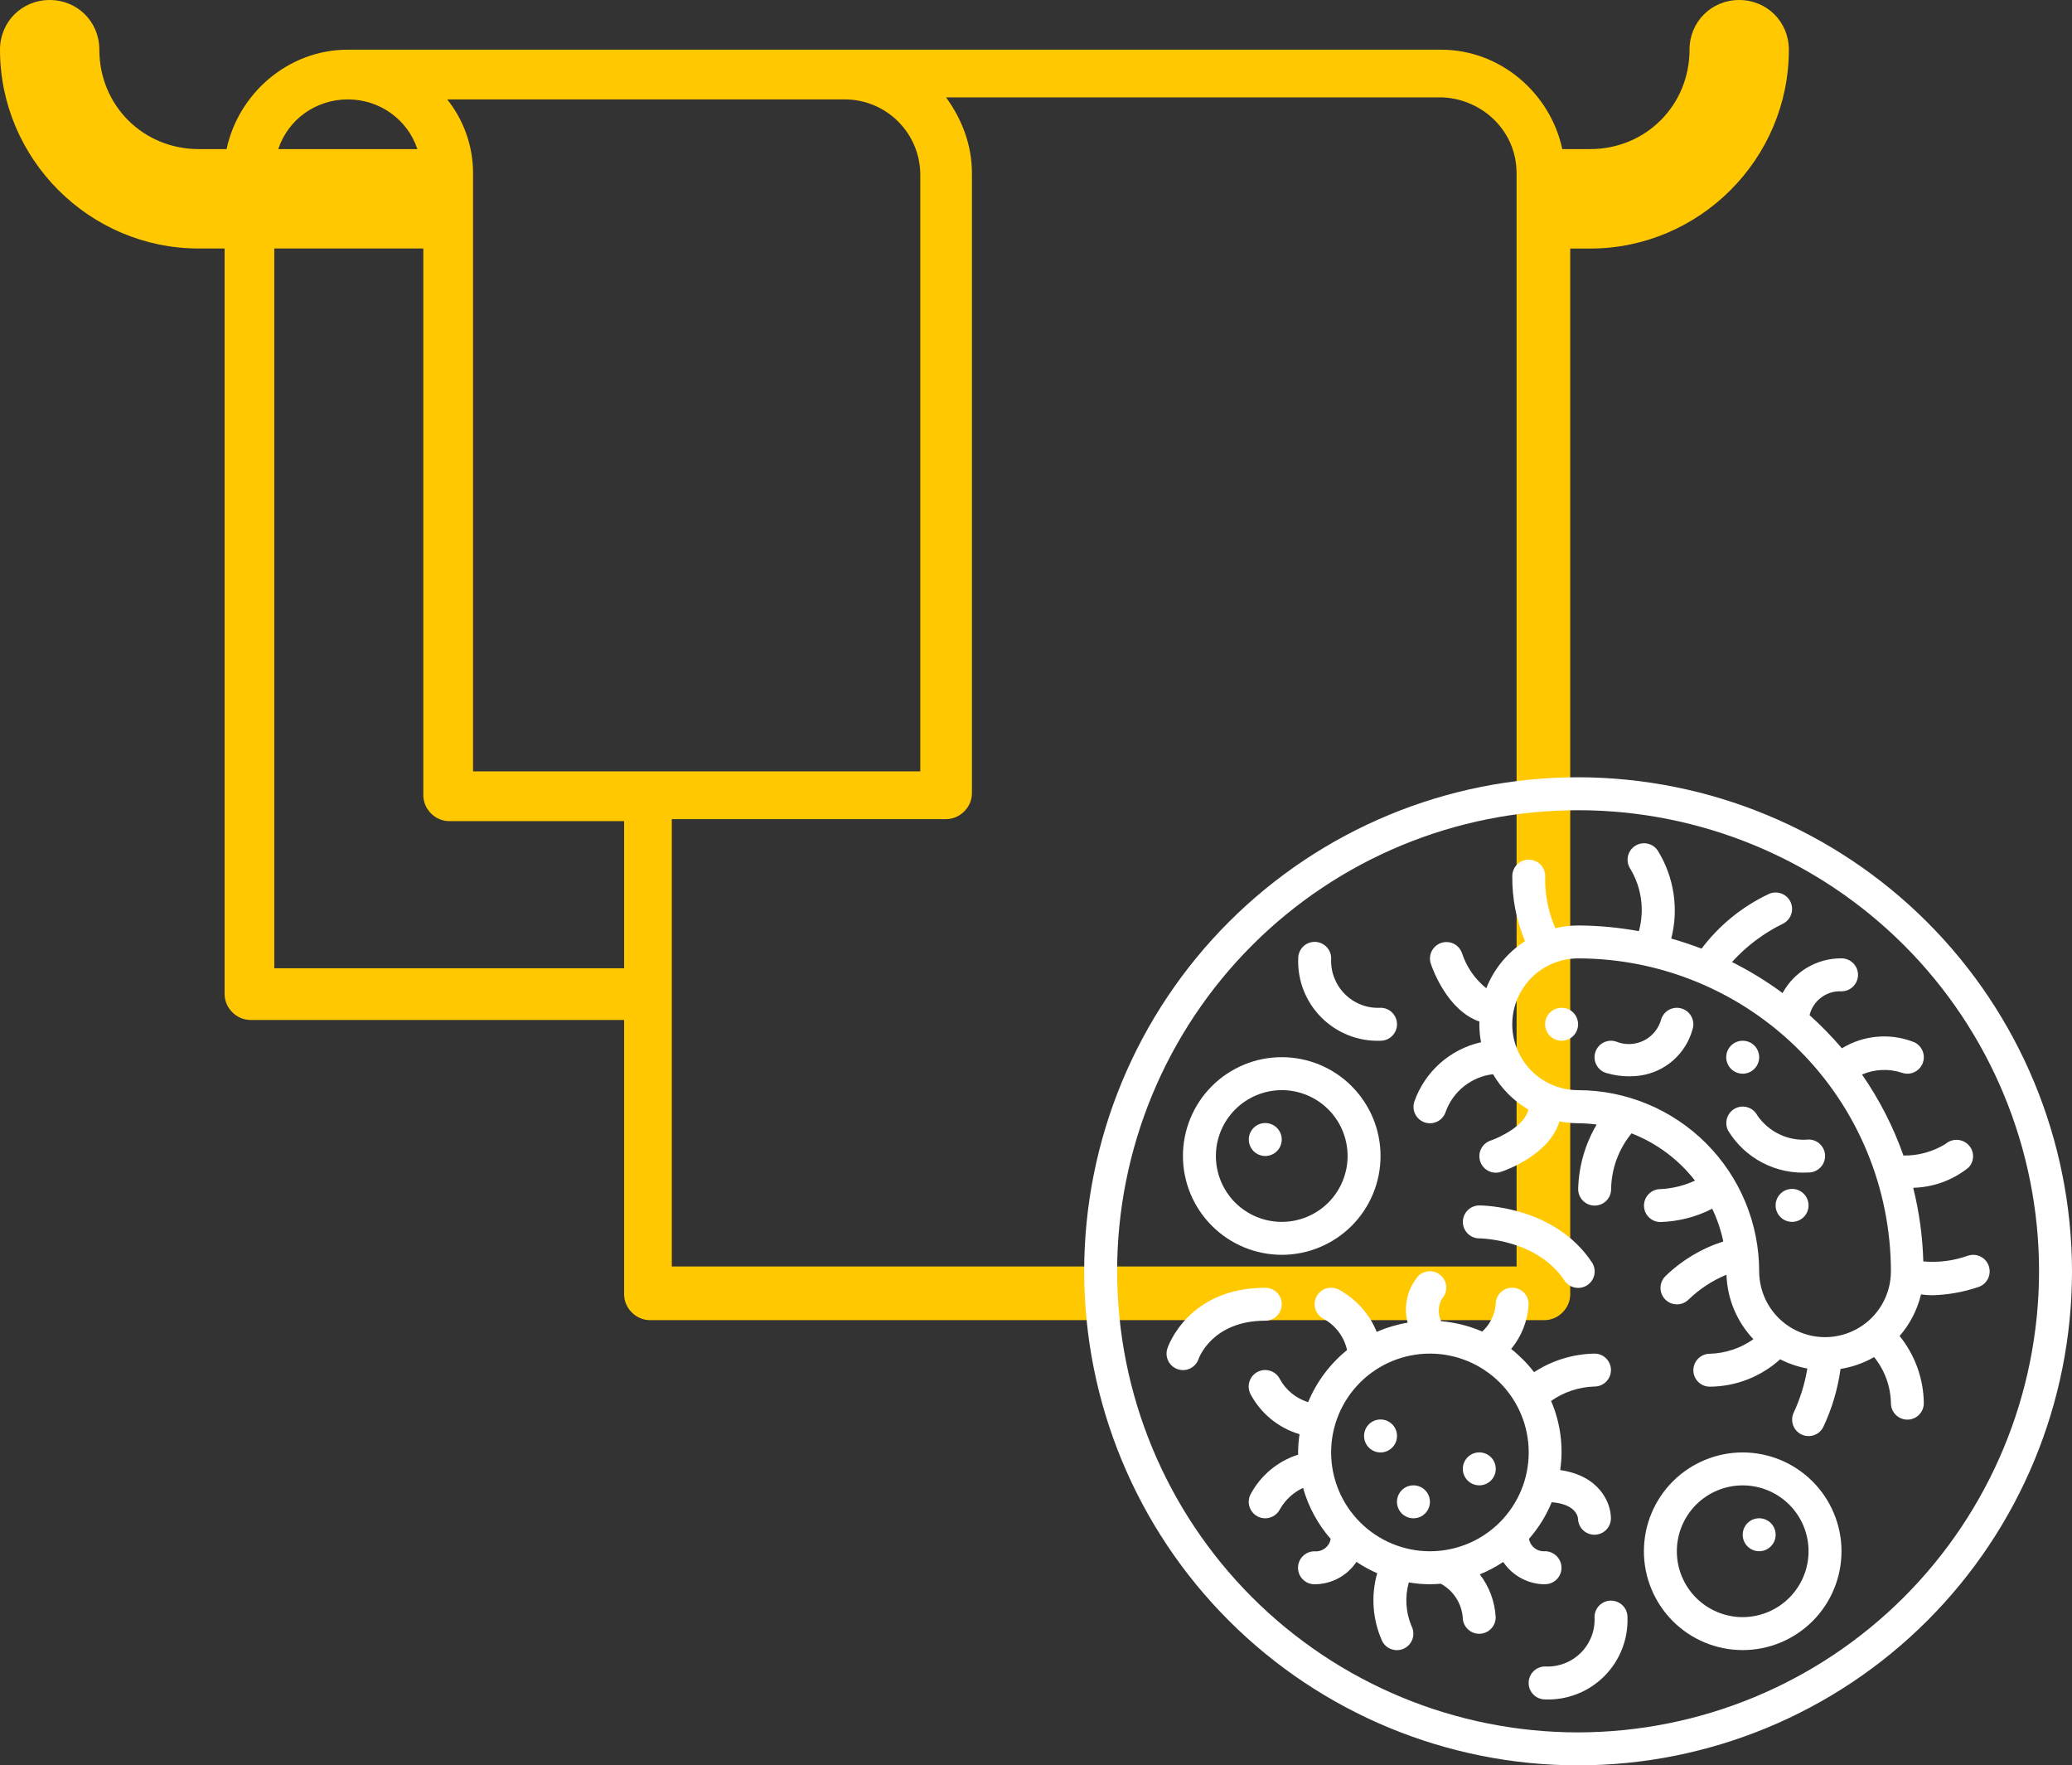 <?xml version="1.0" encoding="UTF-8"?><svg xmlns="http://www.w3.org/2000/svg" viewBox="0 0 495.57 422.1"><rect x="0" y="0" width="495.57" height="422.1" fill="#333333" stroke="none"/><defs><style>.d{fill:#fff;}.e{fill:#ffc800;}</style></defs><g id="a"/><g id="b"><g id="c"><g><path class="e" d="M415.97,0c-6.66,0-11.88,5.23-11.88,11.88,0,13.31-10.46,23.77-23.77,23.77h-6.66c-2.85-13.31-14.74-23.77-29-23.77H83.19c-14.26,0-26.15,10.46-29,23.77h-6.66c-13.31,0-23.77-10.46-23.77-23.77C23.77,5.23,18.54,0,11.88,0S0,5.23,0,11.88c0,26.15,21.39,47.54,47.54,47.54h6.18V237.7c0,3.33,2.85,6.18,6.18,6.18h89.37v65.6c0,3.33,2.85,6.18,6.18,6.18h213.93c3.33,0,6.18-2.85,6.18-6.18V59.43h4.75c26.15,0,47.54-21.39,47.54-47.54C427.85,5.23,422.62,0,415.97,0h0Zm-53.24,41.36V302.82H160.68v-106.96h65.6c3.33,0,6.18-2.85,6.18-6.18V41.36c0-6.66-2.38-12.84-6.18-18.07h118.85c9.51,.48,17.59,8.08,17.59,18.07h0ZM106.96,23.77h95.08c9.98,0,18.07,8.08,18.07,18.07V184.45H113.14V41.36c0-6.66-2.38-12.84-6.18-17.59h0Zm-23.77,0c7.61,0,14.26,4.76,16.64,11.88h-33.28c2.37-7.13,9.03-11.88,16.64-11.88h0Zm-17.59,207.75V59.42h35.65V190.16c0,3.33,2.85,6.18,6.18,6.18h41.84v35.18H65.61Z"/><path class="d" d="M369.56,378.79c2.15,0,3.9-1.74,3.91-3.89,.01-2.16-1.71-3.93-3.87-3.99-1.87,.19-3.57-1.1-3.9-2.96,2.28-2.6,4.12-5.56,5.43-8.76,5.64,.47,6.24,3.29,6.29,3.94,.05,2.16,1.83,3.87,3.98,3.84,2.16-.03,3.89-1.78,3.89-3.94,0-3.65-2.68-10.17-12.13-11.52,.82-5.61,.06-11.33-2.18-16.53,3.05-2.14,6.66-3.34,10.39-3.45,2.17,0,3.93-1.77,3.93-3.94,0-2.17-1.77-3.94-3.94-3.93-5.14,.09-10.14,1.63-14.45,4.44-1.59-2.07-3.43-3.93-5.48-5.55,2.51-3.03,3.97-6.78,4.18-10.71,0-2.17-1.76-3.94-3.94-3.94s-3.94,1.76-3.94,3.94c-.21,2.51-1.36,4.86-3.22,6.55-3.12-1.36-6.44-2.19-9.84-2.48-.8-1.71-.73-3.69,.19-5.33,1.46-1.57,1.39-4.02-.15-5.51-1.54-1.49-4-1.47-5.51,.05-2.61,3.08-3.55,7.24-2.54,11.14-2.54,.43-5.02,1.17-7.38,2.21-1.77-4.35-5.01-7.95-9.16-10.16-1.94-.96-4.29-.18-5.27,1.76-.98,1.93-.21,4.29,1.72,5.28,2.86,1.56,4.91,4.28,5.61,7.46-4.09,3.31-7.29,7.6-9.31,12.46-2.88-.89-5.31-2.87-6.76-5.52-.98-1.94-3.35-2.72-5.29-1.74-1.94,.98-2.72,3.35-1.75,5.29,2.45,4.66,6.68,8.13,11.74,9.63-.21,1.44-.33,2.9-.34,4.36,0,.17,.02,.34,.03,.52-4.91,1.56-9.01,4.98-11.42,9.54-.97,1.93-.18,4.28,1.74,5.26,.55,.28,1.16,.43,1.77,.43,1.48,0,2.84-.82,3.52-2.14,1.27-2.25,3.21-4.04,5.55-5.14,1.26,4.51,3.52,8.68,6.6,12.21-.32,1.85-2.02,3.14-3.89,2.96-2.17,.01-3.93,1.78-3.92,3.96,.01,2.17,1.78,3.93,3.96,3.92,4.02,0,7.78-2.01,10.02-5.35,1.57,1.05,3.23,1.96,4.96,2.71-1.53,5.38-1.11,11.12,1.18,16.21,.47,.94,1.28,1.65,2.28,1.98,.99,.33,2.08,.26,3.01-.21,.94-.47,1.65-1.29,1.98-2.28,.33-.99,.25-2.08-.22-3.01-1.41-3.32-1.65-7.02-.67-10.49,1.66,.28,3.34,.43,5.02,.44,.89,0,1.76-.06,2.63-.13,2.99,1.63,4.96,4.65,5.25,8.05,.01,2.17,1.78,3.93,3.96,3.92,2.17-.01,3.93-1.78,3.92-3.96-.2-3.72-1.52-7.29-3.8-10.24,1.96-.81,3.84-1.8,5.6-2.98,2.24,3.34,6,5.34,10.02,5.35h0Zm-51.19-31.5c0-6.27,2.49-12.27,6.92-16.71,4.43-4.43,10.44-6.92,16.71-6.92s12.27,2.49,16.71,6.92c4.43,4.43,6.92,10.44,6.92,16.71s-2.49,12.27-6.92,16.71c-4.43,4.43-10.44,6.92-16.71,6.92-6.26,0-12.27-2.5-16.7-6.93-4.43-4.43-6.92-10.43-6.93-16.7Z"/><path class="d" d="M475.68,302.74c-.69-2.06-2.91-3.18-4.98-2.5-3.42,1.23-7.07,1.7-10.69,1.38-.17-5.94-.98-11.85-2.42-17.61,4.81-.12,9.44-1.8,13.2-4.81,1.48-1.49,1.5-3.9,.04-5.42-1.48-1.54-3.9-1.65-5.51-.25-3.02,1.86-6.51,2.82-10.06,2.77-2.43-6.87-5.76-13.38-9.91-19.37,3.04-1.31,6.46-1.46,9.6-.4,2.06,.69,4.29-.43,4.98-2.5,.68-2.06-.43-4.29-2.5-4.98-5.58-2.09-11.81-1.49-16.89,1.61-2.4-2.81-4.99-5.46-7.74-7.93,.41-1.69,1.4-3.19,2.8-4.23,1.4-1.04,3.12-1.56,4.86-1.47,2.17,0,3.93-1.78,3.93-3.95s-1.78-3.93-3.95-3.93c-2.88-.02-5.71,.74-8.19,2.2-2.48,1.46-4.52,3.57-5.9,6.1-3.81-2.81-7.86-5.3-12.1-7.42,3.45-3.81,7.59-6.92,12.2-9.17,1.94-.97,2.73-3.34,1.76-5.28-.97-1.94-3.34-2.73-5.28-1.76-6.29,2.99-11.76,7.45-15.96,13.01-2.37-.91-4.79-1.71-7.25-2.41h0c1.84-7.17,.66-14.78-3.25-21.07-1.22-1.78-3.64-2.26-5.44-1.06-1.8,1.2-2.29,3.62-1.11,5.43,2.7,4.48,3.45,9.88,2.06,14.93-4.8-.88-9.66-1.34-14.54-1.36-1.83,0-3.66,.23-5.44,.66-1.72-3.93-2.55-8.19-2.43-12.47,0-2.17-1.76-3.93-3.94-3.93h0c-2.17,0-3.93,1.76-3.93,3.94-.06,5.34,.98,10.63,3.05,15.55-4.19,2.69-7.44,6.63-9.27,11.26-2.7-2.17-4.72-5.08-5.8-8.37-.69-2.06-2.92-3.16-4.98-2.47-2.06,.69-3.17,2.91-2.49,4.97,.43,1.28,3.96,11.18,11.64,13.84,0,.22-.03,.44-.03,.67,0,1.43,.14,2.86,.41,4.27-7.41,1.66-13.43,7.02-15.95,14.18-.69,2.06,.41,4.29,2.48,4.99,2.06,.69,4.29-.41,4.99-2.48,.86-2.42,2.37-4.54,4.38-6.14,2-1.6,4.41-2.61,6.96-2.91,2.05,3.49,4.95,6.4,8.43,8.45-.68,3.75-6.76,6.66-9,7.42-.99,.33-1.81,1.04-2.28,1.98-.47,.94-.54,2.02-.21,3.01,.33,.99,1.04,1.81,1.98,2.28s2.02,.54,3.01,.2c1.31-.43,11.53-4.09,13.97-12.05h0c1.47,.29,2.97,.43,4.47,.44,1.48,.01,2.95,.11,4.42,.31-2.77,4.69-4.29,10-4.42,15.44,0,2.17,1.76,3.94,3.94,3.94s3.94-1.76,3.94-3.94c.07-4.87,1.79-9.57,4.89-13.33,5.99,2.33,11.23,6.23,15.17,11.3-2.6,1.2-5.4,1.89-8.27,2.03-2.17,0-3.93,1.77-3.93,3.94,0,2.17,1.77,3.94,3.94,3.93,4.31-.13,8.54-1.21,12.38-3.18,1.19,2.5,2.08,5.12,2.65,7.83-5.21,1.66-9.95,4.51-13.87,8.32-1.53,1.54-1.53,4.02,0,5.56,1.53,1.54,4.02,1.54,5.56,.01,2.62-2.53,5.7-4.55,9.07-5.94,.19,5.76,2.48,11.24,6.44,15.42-3.06,2.16-6.68,3.37-10.43,3.48-2.17,0-3.93,1.77-3.93,3.94,0,2.17,1.77,3.94,3.94,3.93,6.22-.04,12.21-2.37,16.82-6.55,2.05,1.05,4.24,1.79,6.5,2.21-.6,3.62-1.68,7.13-3.22,10.46-.97,1.95-.18,4.31,1.76,5.28,1.95,.97,4.31,.18,5.28-1.76,2.07-4.39,3.46-9.08,4.12-13.89,2.83-.44,5.55-1.4,8.03-2.83,2.54,3.13,3.95,7.01,4.02,11.03,0,2.17,1.77,3.93,3.94,3.93,2.17,0,3.94-1.77,3.93-3.94-.07-5.85-2.11-11.5-5.79-16.06,2.48-2.85,4.23-6.26,5.12-9.94,.91,.13,1.82,.2,2.74,.2,3.74-.1,7.45-.77,10.99-1.97,2.06-.69,3.17-2.91,2.49-4.97h0Zm-98.24-42.07c-5.63,0-10.83-3-13.64-7.88-2.81-4.87-2.81-10.88,0-15.75,2.81-4.87,8.01-7.88,13.64-7.88,19.84,.02,38.85,7.91,52.88,21.94,14.03,14.02,21.91,33.04,21.94,52.88,0,5.63-3,10.83-7.88,13.64-4.87,2.81-10.88,2.81-15.75,0-4.87-2.81-7.88-8.01-7.88-13.64-.01-11.48-4.58-22.49-12.7-30.61-8.12-8.12-19.13-12.69-30.61-12.7Z"/><path class="d" d="M306.56,300.04c6.27,0,12.27-2.49,16.71-6.92,4.43-4.43,6.92-10.44,6.92-16.71s-2.49-12.27-6.92-16.71c-4.43-4.43-10.44-6.92-16.71-6.92s-12.27,2.49-16.71,6.92c-4.43,4.43-6.92,10.44-6.92,16.71,0,6.26,2.5,12.27,6.93,16.7,4.43,4.43,10.43,6.92,16.7,6.93Zm0-39.38c4.18,0,8.18,1.66,11.14,4.61,2.95,2.95,4.61,6.96,4.61,11.14s-1.66,8.18-4.61,11.14c-2.95,2.95-6.96,4.61-11.14,4.61s-8.18-1.66-11.14-4.61c-2.95-2.95-4.61-6.96-4.61-11.14,0-4.18,1.67-8.18,4.62-11.13,2.95-2.95,6.96-4.61,11.13-4.62Z"/><path class="d" d="M416.81,347.29c-6.27,0-12.27,2.49-16.71,6.92-4.43,4.43-6.92,10.44-6.92,16.71s2.49,12.27,6.92,16.71c4.43,4.43,10.44,6.92,16.71,6.92s12.27-2.49,16.71-6.92c4.43-4.43,6.92-10.44,6.92-16.71,0-6.26-2.5-12.27-6.93-16.7-4.43-4.43-10.43-6.92-16.7-6.93Zm0,39.38c-4.18,0-8.18-1.66-11.14-4.61-2.95-2.95-4.61-6.96-4.61-11.14s1.66-8.18,4.61-11.14c2.95-2.95,6.96-4.61,11.14-4.61s8.18,1.66,11.14,4.61c2.95,2.95,4.61,6.96,4.61,11.14,0,4.18-1.67,8.18-4.62,11.13-2.95,2.95-6.96,4.61-11.13,4.62Z"/><path class="d" d="M334.13,343.35c0,2.17-1.76,3.94-3.94,3.94s-3.94-1.76-3.94-3.94,1.76-3.94,3.94-3.94,3.94,1.76,3.94,3.94"/><path class="d" d="M357.75,351.22c0,2.17-1.76,3.94-3.94,3.94s-3.94-1.76-3.94-3.94,1.76-3.94,3.94-3.94,3.94,1.76,3.94,3.94"/><path class="d" d="M342,359.1c0,2.17-1.76,3.94-3.94,3.94s-3.94-1.76-3.94-3.94,1.76-3.94,3.94-3.94,3.94,1.76,3.94,3.94"/><path class="d" d="M306.56,272.47c0,2.17-1.76,3.94-3.94,3.94s-3.94-1.76-3.94-3.94,1.76-3.94,3.94-3.94,3.94,1.76,3.94,3.94"/><path class="d" d="M424.69,366.97c0,2.17-1.76,3.94-3.94,3.94s-3.94-1.76-3.94-3.94,1.76-3.94,3.94-3.94,3.94,1.76,3.94,3.94"/><path class="d" d="M377.44,244.91c0,2.17-1.76,3.94-3.94,3.94s-3.94-1.76-3.94-3.94,1.76-3.94,3.94-3.94,3.94,1.76,3.94,3.94"/><path class="d" d="M432.56,288.22c0,2.17-1.76,3.94-3.94,3.94s-3.94-1.76-3.94-3.94,1.76-3.94,3.94-3.94,3.94,1.76,3.94,3.94"/><path class="d" d="M420.75,252.79c0,2.17-1.76,3.94-3.94,3.94s-3.94-1.76-3.94-3.94,1.76-3.94,3.94-3.94,3.94,1.76,3.94,3.94"/><path class="d" d="M377.44,185.85c-31.33,0-61.38,12.45-83.53,34.6-22.15,22.15-34.6,52.2-34.6,83.53s12.45,61.38,34.6,83.53c22.15,22.15,52.2,34.6,83.53,34.6s61.38-12.45,83.53-34.6c22.15-22.15,34.6-52.2,34.6-83.53-.04-31.32-12.49-61.34-34.64-83.49-22.14-22.14-52.17-34.6-83.49-34.64h0Zm0,228.38c-29.24,0-57.28-11.62-77.96-32.29-20.68-20.68-32.29-48.72-32.29-77.96s11.62-57.28,32.29-77.96c20.68-20.68,48.72-32.29,77.96-32.29s57.28,11.62,77.96,32.29c20.68,20.68,32.29,48.72,32.29,77.96-.03,29.23-11.66,57.25-32.33,77.92-20.67,20.67-48.69,32.29-77.92,32.33h0Z"/><path class="d" d="M402.31,241.18c-.99-.33-2.07-.26-3.01,.21-.94,.47-1.65,1.29-1.97,2.28-.59,2.23-2.11,4.11-4.18,5.14-2.07,1.03-4.48,1.12-6.61,.24-2.07-.68-4.29,.44-4.97,2.51-.68,2.07,.44,4.29,2.5,4.97,1.83,.56,3.74,.84,5.65,.83,.85,0,1.71-.06,2.55-.18,2.93-.42,5.68-1.68,7.91-3.64,2.23-1.96,3.83-4.52,4.62-7.38,.69-2.06-.43-4.29-2.49-4.98h0Z"/><path class="d" d="M415.06,265.01c-.93,.47-1.65,1.29-1.97,2.28-.33,.99-.25,2.07,.21,3.01,1.98,3.28,4.83,5.95,8.23,7.72,3.4,1.77,7.22,2.58,11.04,2.33,2.17,0,3.94-1.76,3.94-3.94s-1.76-3.94-3.94-3.94c-2.37,.22-4.75-.2-6.9-1.21s-4-2.58-5.35-4.53c-.99-1.92-3.33-2.68-5.26-1.72h0Z"/><path class="d" d="M330.19,248.85c2.17,0,3.94-1.76,3.94-3.94s-1.76-3.94-3.94-3.94c-3.19,.17-6.29-1.02-8.54-3.28-2.25-2.26-3.44-5.37-3.27-8.55,0-2.17-1.77-3.93-3.95-3.93-2.18,0-3.93,1.77-3.93,3.95-.2,5.28,1.81,10.4,5.55,14.14,3.74,3.74,8.86,5.75,14.14,5.55h0Z"/><path class="d" d="M306.56,311.85c0-1.04-.41-2.05-1.15-2.78s-1.74-1.15-2.78-1.15c-18.38,0-23.23,13.91-23.42,14.5-.69,2.06,.43,4.29,2.49,4.98,2.06,.69,4.29-.43,4.98-2.49,.03-.09,3.19-9.12,15.95-9.12,1.04,0,2.05-.41,2.78-1.15s1.15-1.74,1.15-2.78h0Z"/><path class="d" d="M374.16,306.16c.57,.88,1.48,1.49,2.51,1.71,1.03,.21,2.1,0,2.98-.58,.87-.58,1.48-1.49,1.68-2.52,.2-1.03-.02-2.1-.61-2.97-8.94-13.41-26.17-13.57-26.9-13.57-2.17,0-3.94,1.76-3.94,3.94s1.76,3.94,3.94,3.94c.14,0,13.72,.12,20.35,10.06h0Z"/><path class="d" d="M385.31,382.72c-2.17,0-3.94,1.76-3.94,3.94,.17,3.19-1.02,6.29-3.28,8.54-2.26,2.25-5.37,3.44-8.55,3.27-2.17,0-3.93,1.77-3.93,3.95,0,2.18,1.77,3.93,3.95,3.93,5.28,.2,10.4-1.81,14.14-5.55,3.74-3.74,5.75-8.86,5.55-14.14,0-1.04-.41-2.05-1.15-2.78s-1.74-1.15-2.78-1.15h0Z"/></g></g></g></svg>
